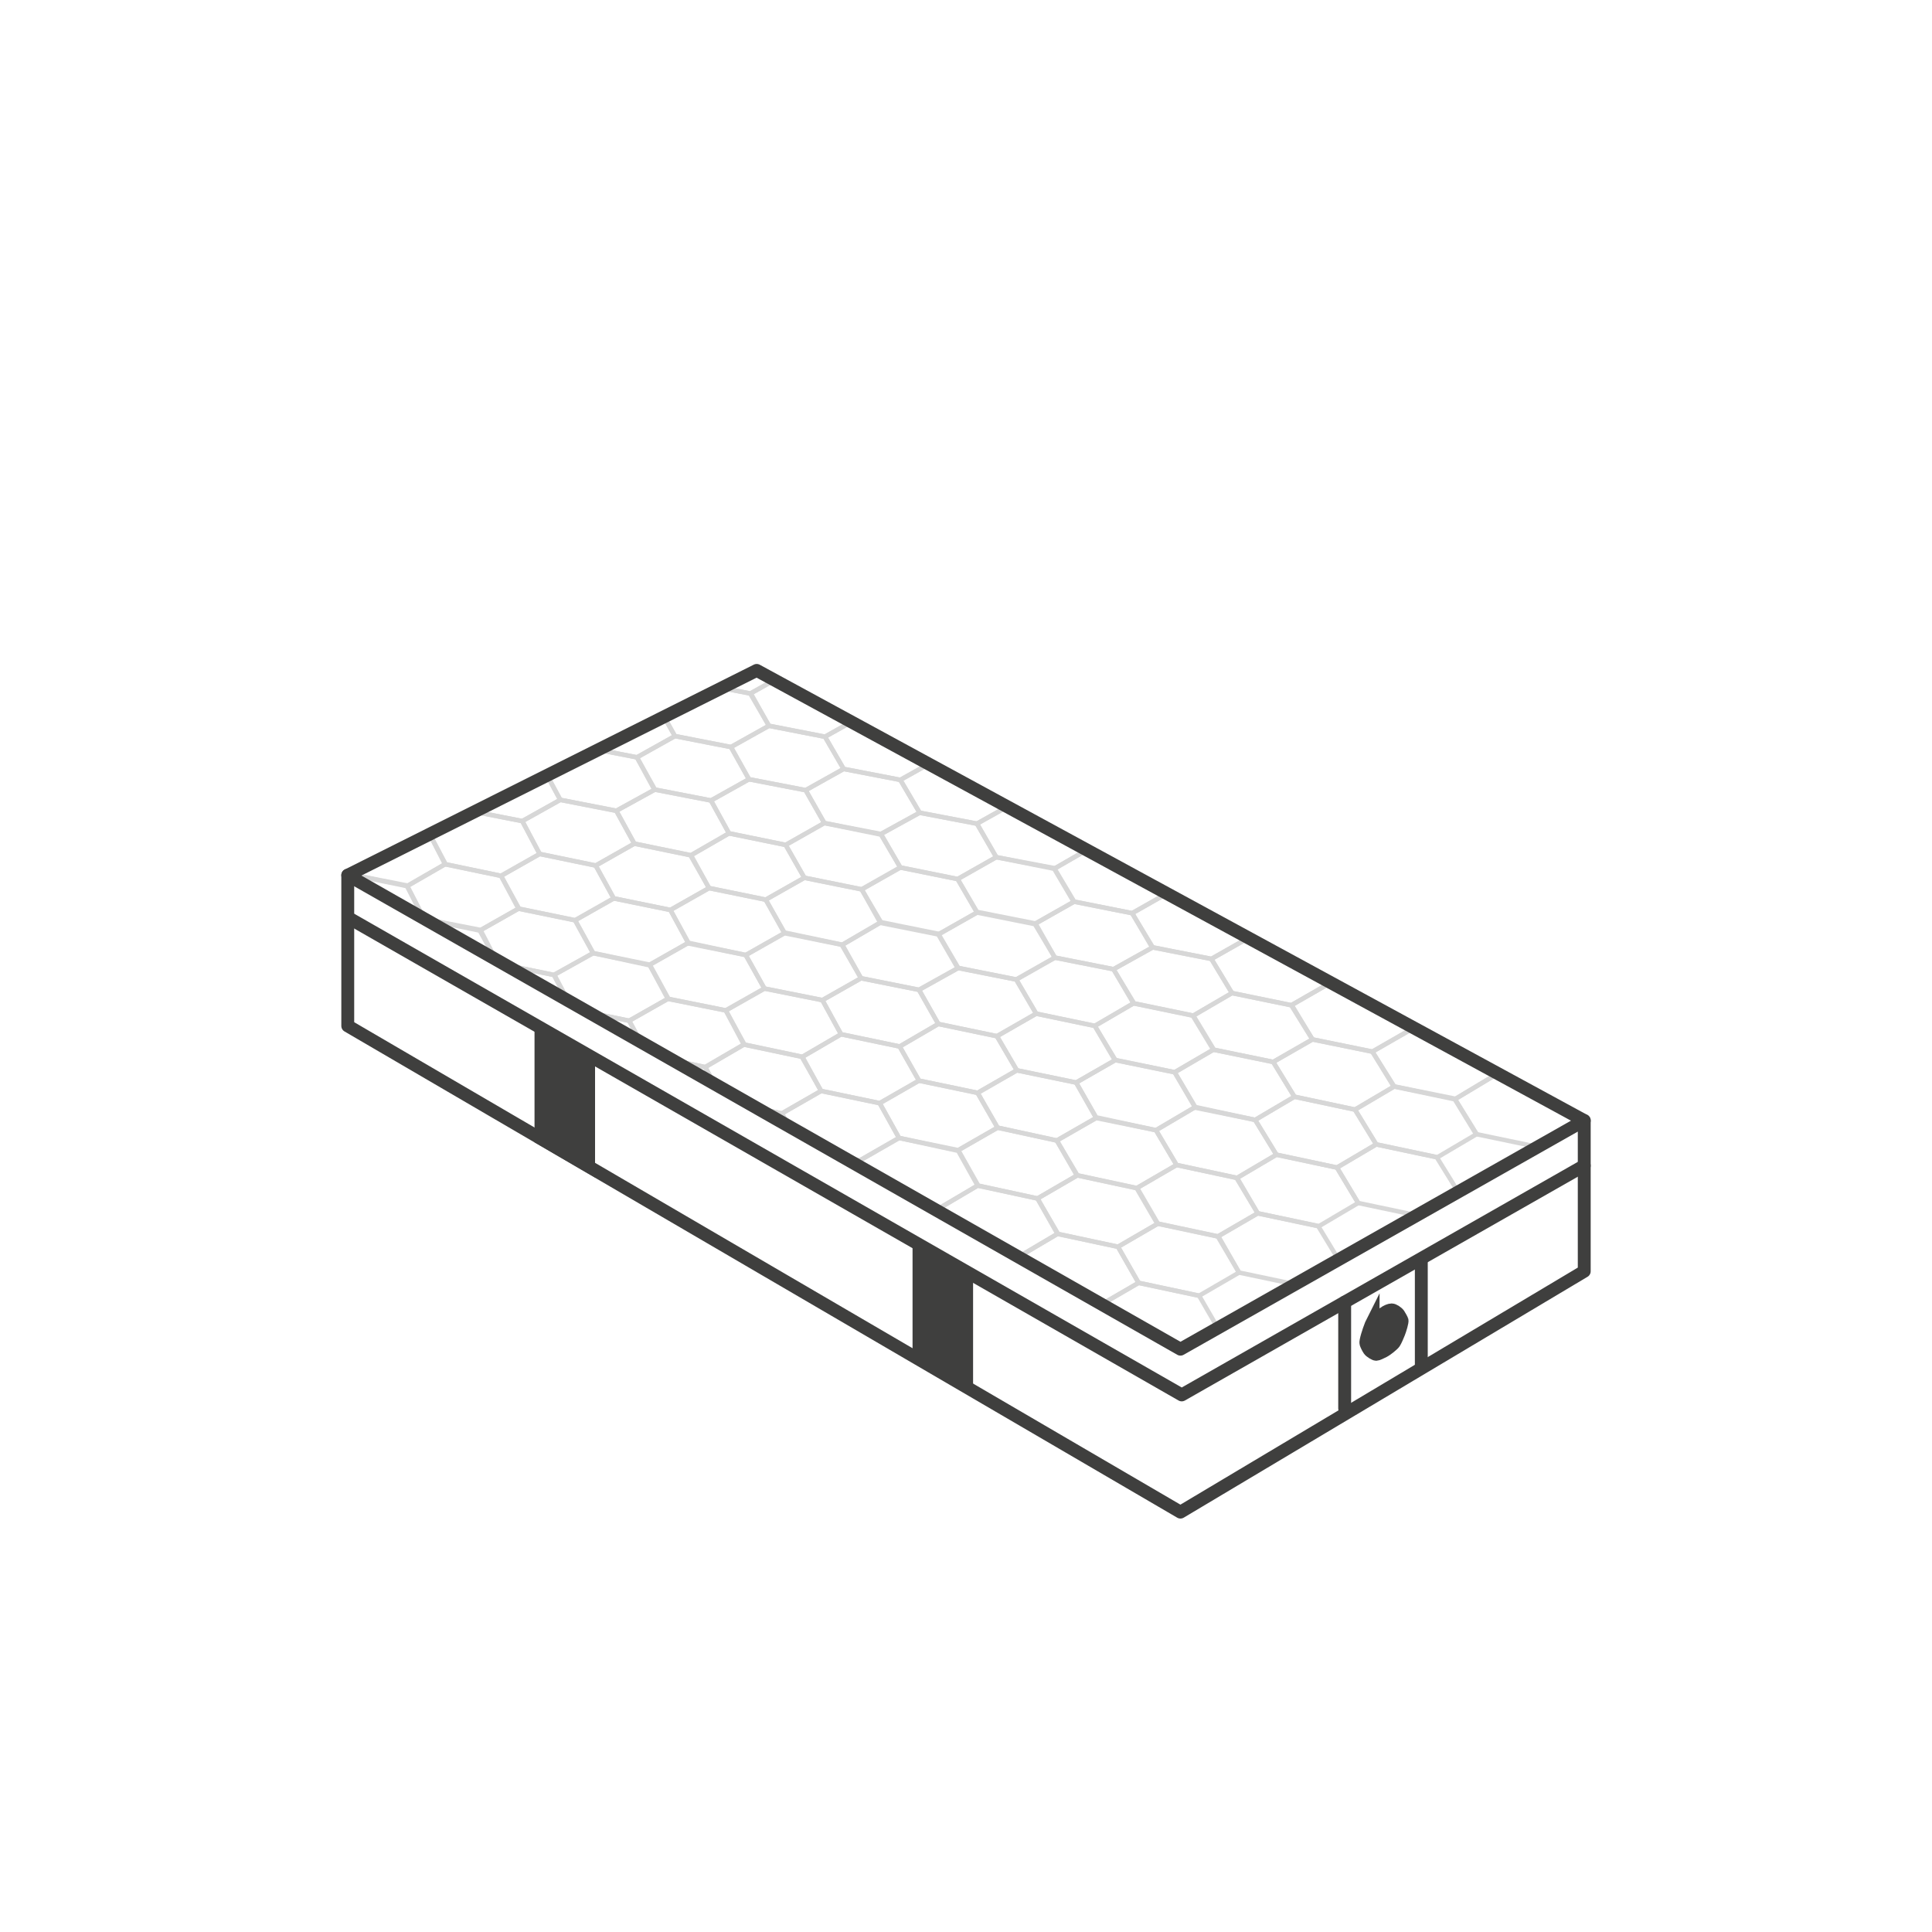 <?xml version="1.0" encoding="UTF-8"?>
<svg id="Calque_1" data-name="Calque 1" xmlns="http://www.w3.org/2000/svg" xmlns:xlink="http://www.w3.org/1999/xlink" viewBox="0 0 30 30">
  <defs>
    <style>
      .cls-1 {
        clip-path: url(#clippath);
      }

      .cls-2, .cls-3, .cls-4, .cls-5 {
        fill: none;
      }

      .cls-2, .cls-6 {
        stroke-width: 0px;
      }

      .cls-3 {
        stroke-width: .07px;
      }

      .cls-3, .cls-7, .cls-4, .cls-5 {
        stroke: #3f3f3e;
      }

      .cls-3, .cls-4 {
        stroke-linecap: round;
        stroke-linejoin: round;
      }

      .cls-7, .cls-4, .cls-5 {
        stroke-width: .2px;
      }

      .cls-7, .cls-5 {
        stroke-miterlimit: 10;
      }

      .cls-7, .cls-6 {
        fill: #3f3f3e;
      }

      .cls-8 {
        opacity: .21;
      }
    </style>
    <clipPath id="clippath">
      <polygon class="cls-2" points="5.46 13.58 11.75 10.41 24.6 17.38 18.33 20.95 5.46 13.58"/>
    </clipPath>
  </defs>
  <g>
    <polygon class="cls-4" points="5.4 13.59 11.75 10.41 24.6 17.4 18.33 20.95 5.4 13.59"/>
    <polyline class="cls-4" points="24.6 17.4 24.6 19.74 18.33 23.48 5.4 15.93 5.4 13.59"/>
    <polyline class="cls-4" points="5.46 14.28 18.35 21.66 24.6 18.1"/>
    <polyline class="cls-7" points="8.4 15.95 8.4 17.68 9.14 18.11 9.14 16.38"/>
    <polyline class="cls-7" points="14.27 19.33 14.27 21.07 15.01 21.5 15.01 19.76"/>
  </g>
  <line class="cls-4" x1="20.88" y1="20.22" x2="20.88" y2="21.87"/>
  <line class="cls-4" x1="22.07" y1="19.56" x2="22.07" y2="21.22"/>
  <g>
    <path class="cls-6" d="m21.32,20.52c.05-.05.13-.1.17-.13s.09-.05.12-.05.09.04.11.07.04.07.05.09-.03.15-.05.2-.05.12-.07.15-.12.11-.16.13-.1.05-.12.05-.09-.04-.11-.07-.04-.07-.05-.1.04-.19.08-.29h0l.03-.06Z"/>
    <path class="cls-5" d="m21.32,20.52c.05-.05.13-.1.17-.13s.09-.05.12-.05.09.04.11.07.04.07.05.09-.03.15-.05.2-.05.12-.07.15-.12.11-.16.13-.1.05-.12.05-.09-.04-.11-.07-.04-.07-.05-.1.04-.19.08-.29h0l.03-.06Z"/>
  </g>
  <g class="cls-1">
    <g class="cls-8">
      <polygon class="cls-3" points="7.73 14.96 7.13 15.3 7.4 15.82 8.28 16.01 8.89 15.67 8.61 15.14 7.73 14.96"/>
      <polygon class="cls-3" points="8.89 15.67 8.28 16.01 8.56 16.54 9.45 16.72 10.06 16.38 9.77 15.85 8.89 15.67"/>
      <polygon class="cls-3" points="9.21 14.8 8.6 15.14 8.88 15.67 9.77 15.85 10.37 15.51 10.09 14.99 9.21 14.8"/>
      <polygon class="cls-3" points="10.37 15.51 9.77 15.85 10.05 16.38 10.95 16.57 11.55 16.22 11.27 15.69 10.37 15.51"/>
      <polygon class="cls-3" points="9.53 13.95 8.93 14.29 9.21 14.8 10.09 14.98 10.69 14.64 10.41 14.13 9.53 13.95"/>
      <polygon class="cls-3" points="10.69 14.64 10.09 14.98 10.38 15.51 11.27 15.69 11.87 15.35 11.58 14.83 10.69 14.64"/>
      <polygon class="cls-3" points="11.01 13.79 10.41 14.13 10.69 14.65 11.58 14.83 12.18 14.49 11.89 13.97 11.01 13.79"/>
      <polygon class="cls-3" points="12.18 14.49 11.58 14.83 11.87 15.35 12.77 15.53 13.37 15.19 13.07 14.67 12.18 14.49"/>
      <polygon class="cls-3" points="4.09 17.01 3.48 17.35 3.74 17.89 4.62 18.08 5.23 17.73 4.96 17.2 4.09 17.01"/>
      <polygon class="cls-3" points="5.23 17.73 4.62 18.08 4.89 18.62 5.77 18.81 6.39 18.46 6.11 17.92 5.23 17.73"/>
      <polygon class="cls-3" points="5.57 16.85 4.96 17.2 5.23 17.73 6.11 17.92 6.72 17.58 6.45 17.04 5.57 16.85"/>
      <polygon class="cls-3" points="6.72 17.58 6.11 17.92 6.39 18.46 7.28 18.66 7.89 18.31 7.61 17.77 6.72 17.58"/>
      <polygon class="cls-3" points="5.91 15.98 5.31 16.32 5.57 16.85 6.45 17.04 7.06 16.7 6.79 16.17 5.91 15.98"/>
      <polygon class="cls-3" points="7.06 16.7 6.45 17.04 6.73 17.57 7.62 17.76 8.23 17.42 7.95 16.88 7.06 16.7"/>
      <polygon class="cls-3" points="7.4 15.83 6.79 16.17 7.06 16.7 7.95 16.88 8.56 16.54 8.28 16.01 7.4 15.83"/>
      <polygon class="cls-3" points="8.56 16.54 7.95 16.88 8.22 17.42 9.12 17.61 9.73 17.26 9.44 16.73 8.56 16.54"/>
      <polygon class="cls-3" points="5.46 13.58 4.86 13.91 5.12 14.42 5.99 14.6 6.59 14.27 6.32 13.75 5.46 13.58"/>
      <polygon class="cls-3" points="6.59 14.27 5.99 14.6 6.25 15.12 7.13 15.3 7.73 14.96 7.46 14.44 6.59 14.27"/>
      <polygon class="cls-3" points="6.91 13.42 6.32 13.76 6.58 14.27 7.45 14.45 8.05 14.11 7.78 13.6 6.91 13.42"/>
      <polygon class="cls-3" points="8.05 14.11 7.45 14.45 7.73 14.96 8.6 15.14 9.21 14.8 8.93 14.29 8.05 14.11"/>
      <polygon class="cls-3" points="7.25 12.58 6.65 12.91 6.92 13.42 7.78 13.6 8.38 13.26 8.11 12.75 7.25 12.58"/>
      <polygon class="cls-3" points="8.38 13.26 7.78 13.6 8.06 14.11 8.93 14.29 9.53 13.95 9.25 13.44 8.38 13.26"/>
      <polygon class="cls-3" points="8.7 12.42 8.11 12.75 8.38 13.26 9.25 13.44 9.85 13.1 9.57 12.59 8.7 12.42"/>
      <polygon class="cls-3" points="9.85 13.1 9.25 13.44 9.53 13.95 10.41 14.13 11.01 13.79 10.72 13.28 9.85 13.1"/>
      <polygon class="cls-3" points="1.85 15.59 1.24 15.93 1.49 16.45 2.35 16.64 2.96 16.3 2.71 15.77 1.85 15.59"/>
      <polygon class="cls-3" points="2.96 16.3 2.35 16.64 2.61 17.17 3.48 17.35 4.09 17.01 3.83 16.48 2.96 16.3"/>
      <polygon class="cls-3" points="3.31 15.44 2.7 15.78 2.96 16.3 3.83 16.48 4.43 16.14 4.17 15.62 3.31 15.44"/>
      <polygon class="cls-3" points="4.43 16.14 3.83 16.48 4.09 17.01 4.96 17.2 5.57 16.85 5.31 16.33 4.43 16.14"/>
      <polygon class="cls-3" points="3.66 14.58 3.06 14.92 3.31 15.44 4.17 15.62 4.78 15.28 4.52 14.76 3.66 14.58"/>
      <polygon class="cls-3" points="4.78 15.28 4.17 15.62 4.44 16.14 5.31 16.32 5.91 15.98 5.65 15.46 4.78 15.28"/>
      <polygon class="cls-3" points="5.12 14.43 4.52 14.76 4.78 15.28 5.65 15.46 6.25 15.12 5.98 14.6 5.12 14.43"/>
      <polygon class="cls-3" points="6.25 15.12 5.65 15.46 5.91 15.98 6.79 16.17 7.4 15.83 7.12 15.3 6.25 15.12"/>
      <polygon class="cls-3" points="3.24 12.23 2.64 12.56 2.89 13.06 3.74 13.23 4.34 12.9 4.08 12.4 3.24 12.23"/>
      <polygon class="cls-3" points="4.34 12.9 3.74 13.23 4 13.74 4.86 13.91 5.46 13.58 5.2 13.07 4.34 12.9"/>
      <polygon class="cls-3" points="4.68 12.07 4.08 12.4 4.34 12.9 5.19 13.07 5.79 12.74 5.53 12.24 4.68 12.07"/>
      <polygon class="cls-3" points="5.79 12.74 5.19 13.07 5.45 13.58 6.32 13.76 6.91 13.42 6.65 12.91 5.79 12.74"/>
      <polygon class="cls-3" points="5.01 11.24 4.42 11.57 4.68 12.07 5.53 12.24 6.12 11.91 5.86 11.41 5.01 11.24"/>
      <polygon class="cls-3" points="6.12 11.91 5.53 12.24 5.79 12.74 6.65 12.91 7.25 12.58 6.98 12.08 6.12 11.91"/>
      <polygon class="cls-3" points="6.45 11.09 5.86 11.41 6.12 11.91 6.98 12.08 7.57 11.75 7.3 11.25 6.45 11.09"/>
      <polygon class="cls-3" points="7.57 11.75 6.98 12.08 7.24 12.58 8.11 12.75 8.7 12.42 8.43 11.92 7.57 11.75"/>
      <polygon class="cls-3" points="-.34 14.21 -.95 14.54 -.71 15.05 .14 15.23 .74 14.9 .5 14.39 -.34 14.21"/>
      <polygon class="cls-3" points=".74 14.9 .14 15.23 .39 15.75 1.24 15.93 1.85 15.59 1.6 15.08 .74 14.9"/>
      <polygon class="cls-3" points="1.1 14.05 .5 14.39 .74 14.9 1.59 15.08 2.2 14.74 1.95 14.23 1.1 14.05"/>
      <polygon class="cls-3" points="2.2 14.74 1.59 15.08 1.84 15.59 2.7 15.78 3.31 15.44 3.05 14.92 2.2 14.74"/>
      <polygon class="cls-3" points="1.45 13.22 .85 13.55 1.1 14.05 1.95 14.23 2.55 13.89 2.3 13.39 1.45 13.22"/>
      <polygon class="cls-3" points="2.55 13.89 1.95 14.23 2.2 14.74 3.06 14.92 3.66 14.58 3.4 14.07 2.55 13.89"/>
      <polygon class="cls-3" points="2.89 13.06 2.3 13.39 2.55 13.9 3.4 14.07 4 13.74 3.74 13.23 2.89 13.06"/>
      <polygon class="cls-3" points="4 13.74 3.4 14.07 3.66 14.58 4.52 14.76 5.12 14.43 4.86 13.91 4 13.74"/>
      <polygon class="cls-3" points="14.88 19.32 14.26 19.68 14.57 20.23 15.5 20.44 16.12 20.08 15.81 19.52 14.88 19.32"/>
      <polygon class="cls-3" points="16.12 20.08 15.5 20.44 15.82 21 16.76 21.21 17.38 20.84 17.06 20.28 16.12 20.08"/>
      <polygon class="cls-3" points="16.42 19.16 15.81 19.52 16.12 20.08 17.06 20.28 17.68 19.92 17.36 19.36 16.42 19.16"/>
      <polygon class="cls-3" points="17.68 19.92 17.06 20.28 17.38 20.84 18.33 21.05 18.95 20.69 18.62 20.12 17.68 19.92"/>
      <polygon class="cls-3" points="16.73 18.25 16.11 18.61 16.43 19.16 17.36 19.36 17.98 19 17.66 18.45 16.73 18.25"/>
      <polygon class="cls-3" points="17.98 19 17.36 19.36 17.68 19.92 18.62 20.12 19.24 19.76 18.92 19.2 17.98 19"/>
      <polygon class="cls-3" points="18.27 18.09 17.65 18.45 17.97 19 18.91 19.2 19.53 18.84 19.2 18.29 18.27 18.09"/>
      <polygon class="cls-3" points="19.53 18.84 18.91 19.2 19.24 19.76 20.19 19.96 20.81 19.6 20.47 19.04 19.53 18.84"/>
      <polygon class="cls-3" points="11.15 21.47 10.53 21.83 10.82 22.4 11.75 22.61 12.38 22.25 12.08 21.68 11.15 21.47"/>
      <polygon class="cls-3" points="12.38 22.25 11.75 22.61 12.06 23.19 13 23.4 13.63 23.03 13.32 22.46 12.38 22.25"/>
      <polygon class="cls-3" points="12.7 21.32 12.08 21.68 12.38 22.25 13.31 22.46 13.94 22.09 13.63 21.52 12.7 21.32"/>
      <polygon class="cls-3" points="13.94 22.09 13.31 22.46 13.62 23.03 14.57 23.25 15.2 22.88 14.88 22.3 13.94 22.09"/>
      <polygon class="cls-3" points="13.02 20.39 12.4 20.75 12.7 21.31 13.64 21.52 14.26 21.16 13.95 20.59 13.02 20.39"/>
      <polygon class="cls-3" points="14.26 21.16 13.64 21.52 13.94 22.09 14.88 22.3 15.51 21.93 15.2 21.36 14.26 21.16"/>
      <polygon class="cls-3" points="14.57 20.24 13.95 20.59 14.26 21.16 15.19 21.36 15.82 21 15.5 20.44 14.57 20.24"/>
      <polygon class="cls-3" points="15.82 21 15.19 21.36 15.51 21.94 16.45 22.14 17.08 21.78 16.76 21.21 15.82 21"/>
      <polygon class="cls-3" points="12.44 17.83 11.83 18.18 12.12 18.73 13.04 18.92 13.65 18.57 13.35 18.02 12.44 17.83"/>
      <polygon class="cls-3" points="13.65 18.57 13.04 18.92 13.34 19.48 14.26 19.68 14.88 19.32 14.57 18.77 13.65 18.57"/>
      <polygon class="cls-3" points="13.96 17.67 13.35 18.02 13.65 18.57 14.57 18.77 15.18 18.41 14.88 17.87 13.96 17.67"/>
      <polygon class="cls-3" points="15.18 18.41 14.57 18.77 14.88 19.32 15.81 19.52 16.42 19.16 16.11 18.61 15.18 18.41"/>
      <polygon class="cls-3" points="14.27 16.78 13.66 17.13 13.96 17.67 14.88 17.86 15.49 17.51 15.18 16.97 14.27 16.78"/>
      <polygon class="cls-3" points="15.49 17.51 14.88 17.86 15.19 18.41 16.11 18.61 16.73 18.25 16.41 17.71 15.49 17.51"/>
      <polygon class="cls-3" points="15.79 16.62 15.18 16.97 15.49 17.51 16.41 17.71 17.02 17.36 16.71 16.81 15.79 16.62"/>
      <polygon class="cls-3" points="17.02 17.36 16.41 17.71 16.72 18.25 17.65 18.45 18.27 18.09 17.95 17.55 17.02 17.36"/>
      <polygon class="cls-3" points="8.74 19.95 8.12 20.3 8.4 20.86 9.32 21.06 9.94 20.7 9.65 20.15 8.74 19.95"/>
      <polygon class="cls-3" points="9.94 20.7 9.32 21.06 9.61 21.63 10.53 21.83 11.15 21.47 10.86 20.91 9.94 20.7"/>
      <polygon class="cls-3" points="10.27 19.79 9.65 20.15 9.94 20.71 10.85 20.91 11.48 20.55 11.18 19.99 10.27 19.79"/>
      <polygon class="cls-3" points="11.48 20.55 10.85 20.91 11.15 21.47 12.08 21.68 12.7 21.32 12.4 20.75 11.48 20.55"/>
      <polygon class="cls-3" points="10.6 18.89 9.98 19.24 10.27 19.79 11.18 19.99 11.8 19.63 11.51 19.08 10.6 18.89"/>
      <polygon class="cls-3" points="11.8 19.63 11.18 19.99 11.48 20.55 12.4 20.75 13.02 20.39 12.72 19.83 11.8 19.63"/>
      <polygon class="cls-3" points="12.12 18.73 11.5 19.08 11.8 19.64 12.72 19.83 13.34 19.48 13.03 18.93 12.12 18.73"/>
      <polygon class="cls-3" points="13.34 19.48 12.72 19.83 13.02 20.39 13.95 20.59 14.57 20.24 14.26 19.68 13.34 19.48"/>
      <polygon class="cls-3" points="10.06 16.38 9.45 16.72 9.73 17.26 10.63 17.45 11.24 17.1 10.95 16.57 10.06 16.38"/>
      <polygon class="cls-3" points="11.24 17.1 10.63 17.45 10.92 17.99 11.83 18.18 12.44 17.83 12.14 17.29 11.24 17.1"/>
      <polygon class="cls-3" points="11.55 16.22 10.95 16.57 11.24 17.1 12.14 17.29 12.75 16.94 12.45 16.41 11.55 16.22"/>
      <polygon class="cls-3" points="12.75 16.94 12.14 17.29 12.44 17.83 13.35 18.02 13.96 17.67 13.66 17.13 12.75 16.94"/>
      <polygon class="cls-3" points="11.87 15.35 11.27 15.69 11.56 16.22 12.46 16.41 13.06 16.06 12.77 15.53 11.87 15.35"/>
      <polygon class="cls-3" points="13.06 16.06 12.46 16.41 12.75 16.94 13.66 17.13 14.27 16.78 13.97 16.25 13.06 16.06"/>
      <polygon class="cls-3" points="13.37 15.19 12.77 15.53 13.06 16.06 13.97 16.25 14.57 15.9 14.27 15.37 13.37 15.19"/>
      <polygon class="cls-3" points="14.57 15.9 13.97 16.25 14.27 16.78 15.18 16.97 15.79 16.62 15.48 16.09 14.57 15.9"/>
      <polygon class="cls-3" points="6.39 18.46 5.77 18.81 6.04 19.36 6.94 19.55 7.56 19.2 7.28 18.65 6.39 18.46"/>
      <polygon class="cls-3" points="7.56 19.2 6.94 19.55 7.22 20.1 8.12 20.3 8.74 19.95 8.46 19.4 7.56 19.2"/>
      <polygon class="cls-3" points="7.89 18.31 7.28 18.66 7.55 19.2 8.45 19.4 9.07 19.04 8.79 18.5 7.89 18.31"/>
      <polygon class="cls-3" points="9.07 19.04 8.45 19.4 8.74 19.95 9.65 20.15 10.27 19.79 9.98 19.24 9.07 19.04"/>
      <polygon class="cls-3" points="8.23 17.42 7.62 17.76 7.89 18.3 8.79 18.5 9.4 18.15 9.12 17.61 8.23 17.42"/>
      <polygon class="cls-3" points="9.4 18.15 8.79 18.5 9.07 19.04 9.98 19.24 10.6 18.89 10.31 18.34 9.4 18.15"/>
      <polygon class="cls-3" points="9.73 17.26 9.12 17.61 9.4 18.15 10.3 18.34 10.92 17.99 10.63 17.45 9.73 17.26"/>
      <polygon class="cls-3" points="10.92 17.99 10.3 18.34 10.59 18.89 11.5 19.08 12.12 18.73 11.82 18.18 10.92 17.99"/>
      <polygon class="cls-3" points="14.87 10.94 14.28 11.28 14.58 11.78 15.46 11.95 16.05 11.62 15.75 11.11 14.87 10.94"/>
      <polygon class="cls-3" points="16.05 11.62 15.46 11.95 15.76 12.46 16.66 12.63 17.25 12.3 16.95 11.79 16.05 11.62"/>
      <polygon class="cls-3" points="16.34 10.78 15.75 11.11 16.05 11.62 16.94 11.79 17.53 11.45 17.23 10.95 16.34 10.78"/>
      <polygon class="cls-3" points="17.53 11.45 16.94 11.79 17.25 12.3 18.15 12.47 18.74 12.13 18.43 11.63 17.53 11.45"/>
      <polygon class="cls-3" points="16.63 9.96 16.04 10.28 16.34 10.78 17.23 10.95 17.82 10.62 17.51 10.12 16.63 9.96"/>
      <polygon class="cls-3" points="17.82 10.62 17.23 10.95 17.54 11.45 18.43 11.62 19.02 11.29 18.71 10.79 17.82 10.62"/>
      <polygon class="cls-3" points="18.1 9.79 17.51 10.12 17.82 10.62 18.71 10.79 19.3 10.46 18.99 9.96 18.1 9.79"/>
      <polygon class="cls-3" points="19.3 10.46 18.71 10.79 19.02 11.29 19.92 11.46 20.51 11.13 20.19 10.63 19.3 10.46"/>
      <polygon class="cls-3" points="11.32 12.94 10.73 13.28 11.01 13.79 11.89 13.97 12.49 13.63 12.2 13.12 11.32 12.94"/>
      <polygon class="cls-3" points="12.49 13.63 11.89 13.97 12.18 14.48 13.08 14.67 13.68 14.32 13.38 13.81 12.49 13.63"/>
      <polygon class="cls-3" points="12.8 12.78 12.2 13.12 12.49 13.63 13.38 13.81 13.98 13.47 13.68 12.96 12.8 12.78"/>
      <polygon class="cls-3" points="13.98 13.47 13.38 13.81 13.67 14.33 14.57 14.51 15.17 14.17 14.87 13.65 13.98 13.47"/>
      <polygon class="cls-3" points="13.1 11.94 12.51 12.27 12.8 12.78 13.68 12.95 14.28 12.62 13.98 12.11 13.1 11.94"/>
      <polygon class="cls-3" points="14.28 12.62 13.68 12.95 13.98 13.47 14.87 13.65 15.47 13.31 15.17 12.79 14.28 12.62"/>
      <polygon class="cls-3" points="14.57 11.78 13.98 12.11 14.28 12.62 15.17 12.79 15.76 12.46 15.46 11.95 14.57 11.78"/>
      <polygon class="cls-3" points="15.76 12.46 15.17 12.79 15.47 13.31 16.37 13.49 16.96 13.15 16.66 12.63 15.76 12.46"/>
      <polygon class="cls-3" points="12.54 9.62 11.96 9.95 12.24 10.44 13.11 10.61 13.7 10.28 13.41 9.79 12.54 9.62"/>
      <polygon class="cls-3" points="13.7 10.28 13.11 10.61 13.4 11.11 14.28 11.28 14.87 10.94 14.58 10.45 13.7 10.28"/>
      <polygon class="cls-3" points="13.99 9.46 13.41 9.79 13.7 10.28 14.57 10.45 15.16 10.12 14.87 9.63 13.99 9.46"/>
      <polygon class="cls-3" points="15.16 10.12 14.57 10.45 14.87 10.95 15.75 11.11 16.34 10.78 16.04 10.29 15.16 10.12"/>
      <polygon class="cls-3" points="14.29 8.65 13.71 8.97 14 9.46 14.87 9.63 15.45 9.3 15.16 8.81 14.29 8.65"/>
      <polygon class="cls-3" points="15.45 9.3 14.87 9.63 15.16 10.12 16.04 10.28 16.63 9.96 16.33 9.46 15.45 9.3"/>
      <polygon class="cls-3" points="15.74 8.49 15.16 8.81 15.45 9.3 16.33 9.46 16.91 9.14 16.61 8.65 15.74 8.49"/>
      <polygon class="cls-3" points="16.91 9.14 16.33 9.46 16.63 9.96 17.51 10.12 18.1 9.79 17.79 9.3 16.91 9.14"/>
      <polygon class="cls-3" points="9.02 11.59 8.43 11.92 8.7 12.42 9.57 12.59 10.17 12.26 9.89 11.76 9.02 11.59"/>
      <polygon class="cls-3" points="10.17 12.26 9.57 12.59 9.85 13.1 10.73 13.28 11.32 12.94 11.04 12.43 10.17 12.26"/>
      <polygon class="cls-3" points="10.48 11.43 9.89 11.76 10.16 12.26 11.04 12.43 11.63 12.1 11.35 11.6 10.48 11.43"/>
      <polygon class="cls-3" points="11.63 12.1 11.04 12.43 11.32 12.94 12.2 13.12 12.8 12.78 12.51 12.27 11.63 12.1"/>
      <polygon class="cls-3" points="10.79 10.6 10.2 10.93 10.48 11.43 11.35 11.6 11.94 11.27 11.66 10.77 10.79 10.6"/>
      <polygon class="cls-3" points="11.94 11.27 11.35 11.6 11.63 12.1 12.51 12.27 13.1 11.94 12.81 11.44 11.94 11.27"/>
      <polygon class="cls-3" points="12.24 10.44 11.65 10.77 11.94 11.27 12.81 11.44 13.4 11.11 13.11 10.61 12.24 10.44"/>
      <polygon class="cls-3" points="13.4 11.11 12.81 11.44 13.1 11.94 13.98 12.11 14.57 11.78 14.28 11.28 13.4 11.11"/>
      <polygon class="cls-3" points="10.27 8.33 9.69 8.66 9.96 9.14 10.82 9.3 11.4 8.98 11.12 8.49 10.27 8.33"/>
      <polygon class="cls-3" points="11.4 8.98 10.82 9.3 11.1 9.79 11.96 9.95 12.54 9.62 12.26 9.14 11.4 8.98"/>
      <polygon class="cls-3" points="11.7 8.17 11.12 8.49 11.4 8.98 12.26 9.14 12.84 8.81 12.56 8.33 11.7 8.17"/>
      <polygon class="cls-3" points="12.84 8.81 12.26 9.14 12.54 9.63 13.41 9.79 13.99 9.46 13.71 8.98 12.84 8.81"/>
      <polygon class="cls-3" points="12 7.38 11.43 7.69 11.7 8.17 12.56 8.33 13.14 8.01 12.86 7.53 12 7.38"/>
      <polygon class="cls-3" points="13.14 8.01 12.56 8.33 12.84 8.81 13.71 8.97 14.29 8.65 14 8.17 13.14 8.01"/>
      <polygon class="cls-3" points="13.43 7.21 12.85 7.53 13.14 8.01 14 8.17 14.58 7.85 14.29 7.37 13.43 7.21"/>
      <polygon class="cls-3" points="14.58 7.85 14 8.17 14.29 8.65 15.16 8.81 15.74 8.49 15.44 8.01 14.58 7.85"/>
      <polygon class="cls-3" points="6.78 10.27 6.19 10.59 6.45 11.09 7.3 11.25 7.89 10.93 7.63 10.43 6.78 10.27"/>
      <polygon class="cls-3" points="7.89 10.93 7.3 11.25 7.57 11.75 8.43 11.92 9.02 11.59 8.75 11.09 7.89 10.93"/>
      <polygon class="cls-3" points="8.21 10.11 7.62 10.43 7.89 10.93 8.75 11.09 9.34 10.77 9.06 10.27 8.21 10.11"/>
      <polygon class="cls-3" points="9.34 10.77 8.75 11.09 9.02 11.59 9.89 11.76 10.48 11.43 10.2 10.93 9.34 10.77"/>
      <polygon class="cls-3" points="8.53 9.3 7.95 9.62 8.21 10.11 9.07 10.27 9.65 9.95 9.38 9.46 8.53 9.3"/>
      <polygon class="cls-3" points="9.65 9.95 9.07 10.27 9.34 10.76 10.2 10.93 10.79 10.6 10.51 10.11 9.65 9.95"/>
      <polygon class="cls-3" points="9.96 9.14 9.38 9.46 9.65 9.95 10.51 10.11 11.09 9.79 10.82 9.3 9.96 9.14"/>
      <polygon class="cls-3" points="11.09 9.79 10.51 10.11 10.79 10.6 11.65 10.77 12.24 10.44 11.96 9.95 11.09 9.79"/>
      <polygon class="cls-3" points="22.19 15.1 21.59 15.44 21.92 15.98 22.86 16.17 23.46 15.82 23.12 15.28 22.19 15.1"/>
      <polygon class="cls-3" points="23.46 15.82 22.86 16.17 23.2 16.71 24.14 16.9 24.75 16.55 24.41 16.01 23.46 15.82"/>
      <polygon class="cls-3" points="23.72 14.94 23.12 15.28 23.46 15.82 24.4 16.01 25.01 15.66 24.66 15.12 23.72 14.94"/>
      <polygon class="cls-3" points="25.01 15.66 24.4 16.01 24.75 16.55 25.7 16.74 26.31 16.39 25.96 15.85 25.01 15.66"/>
      <polygon class="cls-3" points="23.99 14.06 23.39 14.4 23.73 14.93 24.67 15.12 25.27 14.77 24.92 14.24 23.99 14.06"/>
      <polygon class="cls-3" points="25.27 14.77 24.67 15.12 25.01 15.66 25.96 15.84 26.56 15.49 26.21 14.96 25.27 14.77"/>
      <polygon class="cls-3" points="25.52 13.9 24.92 14.24 25.26 14.77 26.21 14.96 26.81 14.61 26.46 14.08 25.52 13.9"/>
      <polygon class="cls-3" points="26.81 14.61 26.21 14.96 26.56 15.49 27.51 15.68 28.12 15.33 27.76 14.8 26.81 14.61"/>
      <polygon class="cls-3" points="18.56 17.19 17.95 17.55 18.27 18.09 19.21 18.29 19.82 17.93 19.49 17.39 18.56 17.19"/>
      <polygon class="cls-3" points="19.82 17.93 19.21 18.29 19.53 18.84 20.48 19.04 21.09 18.68 20.76 18.13 19.82 17.93"/>
      <polygon class="cls-3" points="20.1 17.03 19.49 17.39 19.82 17.93 20.76 18.13 21.37 17.77 21.04 17.23 20.1 17.03"/>
      <polygon class="cls-3" points="21.37 17.77 20.76 18.13 21.09 18.68 22.04 18.88 22.65 18.52 22.31 17.97 21.37 17.77"/>
      <polygon class="cls-3" points="20.38 16.14 19.77 16.49 20.1 17.03 21.04 17.23 21.65 16.87 21.31 16.33 20.38 16.14"/>
      <polygon class="cls-3" points="21.65 16.87 21.04 17.23 21.37 17.77 22.32 17.97 22.93 17.61 22.59 17.06 21.65 16.87"/>
      <polygon class="cls-3" points="21.92 15.98 21.31 16.33 21.64 16.87 22.59 17.07 23.19 16.71 22.86 16.17 21.92 15.98"/>
      <polygon class="cls-3" points="23.19 16.71 22.59 17.07 22.92 17.61 23.88 17.81 24.49 17.45 24.14 16.9 23.19 16.71"/>
      <polygon class="cls-3" points="19.69 13.68 19.09 14.02 19.41 14.55 20.33 14.73 20.93 14.38 20.61 13.86 19.69 13.68"/>
      <polygon class="cls-3" points="20.93 14.38 20.33 14.73 20.66 15.26 21.59 15.44 22.19 15.1 21.86 14.57 20.93 14.38"/>
      <polygon class="cls-3" points="21.2 13.52 20.61 13.86 20.93 14.39 21.86 14.57 22.46 14.22 22.13 13.7 21.2 13.52"/>
      <polygon class="cls-3" points="22.46 14.22 21.86 14.57 22.19 15.1 23.12 15.28 23.72 14.94 23.39 14.41 22.46 14.22"/>
      <polygon class="cls-3" points="21.48 12.66 20.88 13 21.21 13.52 22.13 13.7 22.72 13.35 22.39 12.83 21.48 12.66"/>
      <polygon class="cls-3" points="22.72 13.35 22.13 13.7 22.46 14.22 23.39 14.4 23.99 14.06 23.65 13.53 22.72 13.35"/>
      <polygon class="cls-3" points="22.98 12.5 22.39 12.84 22.72 13.36 23.65 13.53 24.24 13.19 23.91 12.67 22.98 12.5"/>
      <polygon class="cls-3" points="24.24 13.19 23.65 13.53 23.99 14.06 24.92 14.24 25.52 13.9 25.18 13.37 24.24 13.19"/>
      <polygon class="cls-3" points="16.09 15.74 15.48 16.09 15.79 16.62 16.71 16.81 17.32 16.46 17 15.93 16.09 15.74"/>
      <polygon class="cls-3" points="17.32 16.46 16.71 16.81 17.02 17.35 17.95 17.55 18.56 17.19 18.24 16.65 17.32 16.46"/>
      <polygon class="cls-3" points="17.6 15.58 17 15.93 17.31 16.46 18.24 16.65 18.84 16.3 18.52 15.77 17.6 15.58"/>
      <polygon class="cls-3" points="18.84 16.3 18.24 16.65 18.56 17.2 19.49 17.39 20.1 17.03 19.77 16.49 18.84 16.3"/>
      <polygon class="cls-3" points="17.9 14.71 17.29 15.05 17.61 15.58 18.53 15.77 19.13 15.42 18.81 14.89 17.9 14.71"/>
      <polygon class="cls-3" points="19.13 15.42 18.53 15.77 18.85 16.3 19.77 16.49 20.38 16.14 20.06 15.61 19.13 15.42"/>
      <polygon class="cls-3" points="19.41 14.55 18.81 14.89 19.13 15.42 20.05 15.61 20.66 15.26 20.33 14.73 19.41 14.55"/>
      <polygon class="cls-3" points="20.66 15.26 20.05 15.61 20.38 16.14 21.31 16.33 21.92 15.98 21.59 15.45 20.66 15.26"/>
      <polygon class="cls-3" points="17.25 12.3 16.66 12.63 16.97 13.15 17.87 13.32 18.46 12.98 18.15 12.47 17.25 12.3"/>
      <polygon class="cls-3" points="18.46 12.98 17.87 13.32 18.18 13.84 19.09 14.02 19.69 13.68 19.37 13.16 18.46 12.98"/>
      <polygon class="cls-3" points="18.74 12.13 18.15 12.47 18.46 12.98 19.37 13.16 19.97 12.82 19.65 12.31 18.74 12.13"/>
      <polygon class="cls-3" points="19.97 12.82 19.37 13.16 19.69 13.68 20.61 13.86 21.2 13.52 20.88 13 19.97 12.82"/>
      <polygon class="cls-3" points="19.02 11.29 18.43 11.62 18.74 12.13 19.65 12.31 20.24 11.97 19.92 11.46 19.02 11.29"/>
      <polygon class="cls-3" points="20.24 11.97 19.65 12.31 19.97 12.82 20.88 13 21.48 12.66 21.15 12.14 20.24 11.97"/>
      <polygon class="cls-3" points="20.51 11.13 19.92 11.46 20.24 11.97 21.15 12.15 21.74 11.81 21.42 11.3 20.51 11.13"/>
      <polygon class="cls-3" points="21.74 11.81 21.15 12.15 21.47 12.66 22.39 12.84 22.98 12.5 22.66 11.98 21.74 11.81"/>
      <polygon class="cls-3" points="13.68 14.32 13.08 14.67 13.37 15.19 14.27 15.37 14.88 15.03 14.57 14.5 13.68 14.32"/>
      <polygon class="cls-3" points="14.88 15.03 14.27 15.37 14.57 15.9 15.48 16.09 16.09 15.74 15.78 15.21 14.88 15.03"/>
      <polygon class="cls-3" points="15.17 14.17 14.57 14.51 14.87 15.03 15.78 15.21 16.38 14.87 16.07 14.35 15.17 14.17"/>
      <polygon class="cls-3" points="16.38 14.87 15.78 15.21 16.09 15.74 17 15.93 17.6 15.58 17.29 15.05 16.38 14.87"/>
      <polygon class="cls-3" points="15.47 13.31 14.87 13.65 15.17 14.16 16.08 14.34 16.68 14 16.37 13.48 15.47 13.31"/>
      <polygon class="cls-3" points="16.68 14 16.08 14.34 16.38 14.87 17.29 15.05 17.9 14.71 17.58 14.18 16.68 14"/>
      <polygon class="cls-3" points="16.96 13.15 16.37 13.49 16.67 14 17.58 14.18 18.18 13.84 17.87 13.32 16.96 13.15"/>
      <polygon class="cls-3" points="18.18 13.84 17.58 14.18 17.89 14.71 18.81 14.89 19.41 14.55 19.09 14.02 18.18 13.84"/>
    </g>
  </g>
</svg>